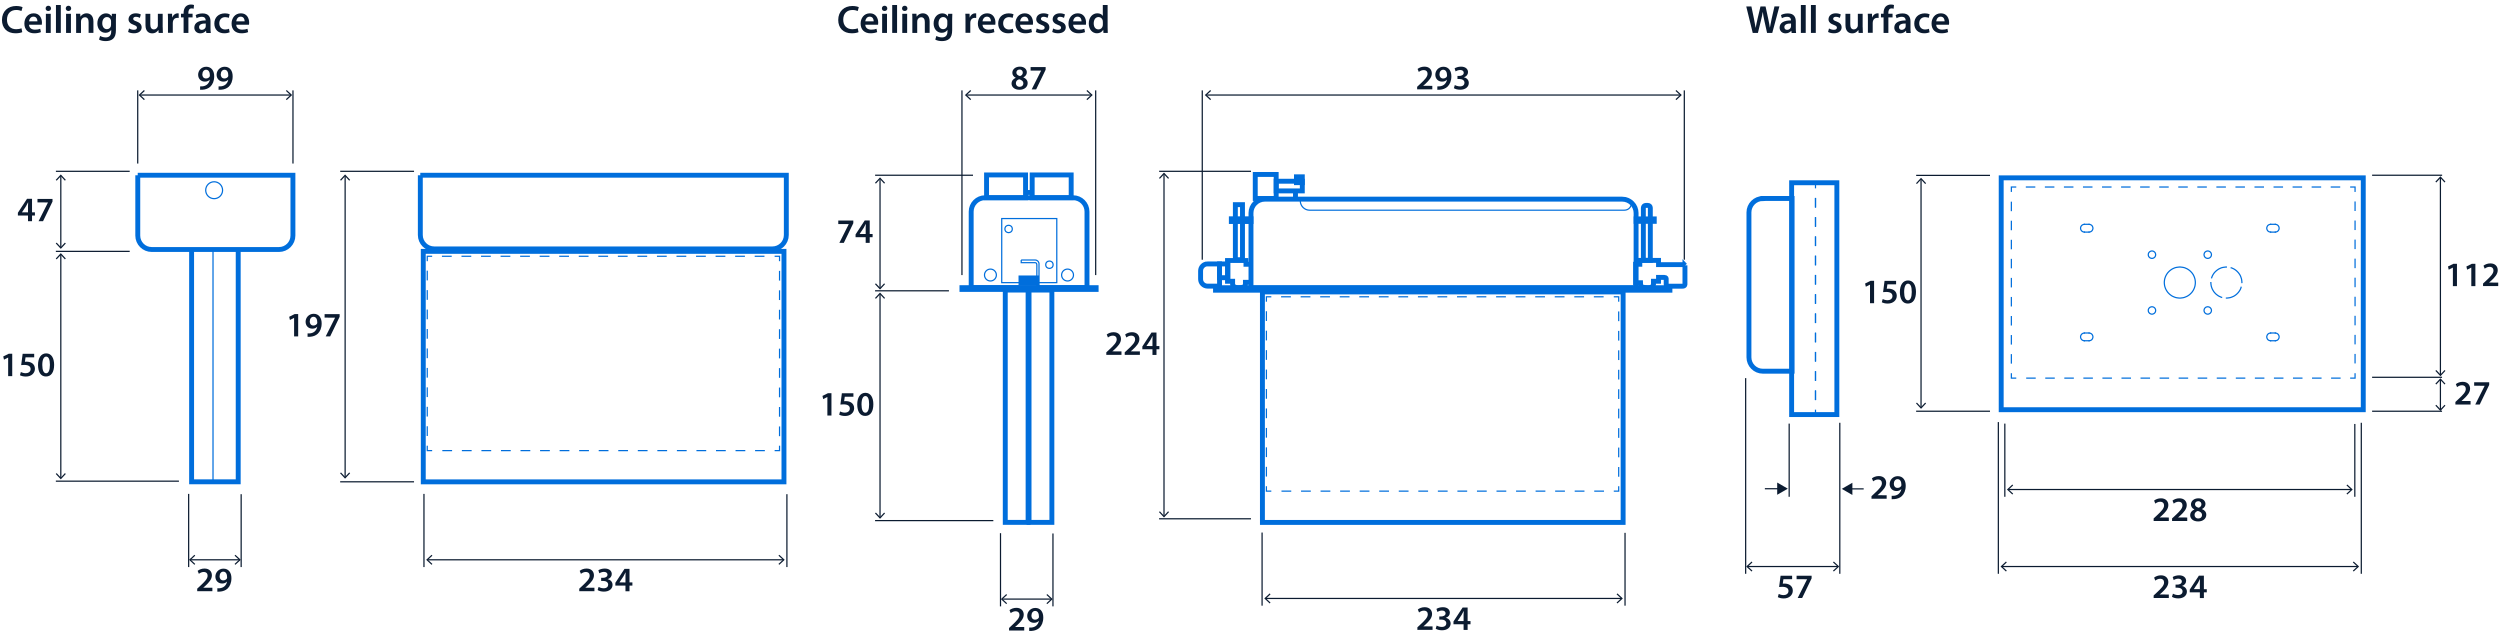<?xml version="1.0" encoding="UTF-8"?><svg xmlns="http://www.w3.org/2000/svg" width="179.57mm" height="45.91mm" viewBox="0 0 509.02 130.14"><defs><style>.cls-1{stroke-dasharray:0 0 1.99 1.99;}.cls-1,.cls-2,.cls-3,.cls-4,.cls-5,.cls-6,.cls-7,.cls-8{stroke:#006edc;stroke-miterlimit:10;}.cls-1,.cls-2,.cls-3,.cls-4,.cls-5,.cls-6,.cls-7,.cls-8,.cls-9,.cls-10{fill:none;}.cls-1,.cls-2,.cls-3,.cls-4,.cls-6,.cls-7,.cls-8,.cls-9,.cls-10{stroke-width:.25px;}.cls-2{stroke-linecap:square;}.cls-3{stroke-dasharray:0 0 1.94 1.94;}.cls-11{fill:#0b1b30;stroke-width:0px;}.cls-6{stroke-dasharray:0 0 1.96 1.96;}.cls-7{stroke-dasharray:0 0 1.94 1.94;}.cls-8{stroke-dasharray:0 0 1.98 1.98;}.cls-9,.cls-10{stroke:#0b1b30;}.cls-10{stroke-miterlimit:3.86;}</style></defs><g id="ARTWORK"><line class="cls-10" x1="59.21" y1="19.35" x2="28.48" y2="19.35"/><polygon class="cls-11" points="58.38 18.33 58.21 18.52 59.11 19.35 58.21 20.19 58.38 20.38 59.48 19.35 58.38 18.33"/><polygon class="cls-11" points="29.31 18.33 29.48 18.52 28.58 19.35 29.48 20.19 29.31 20.38 28.21 19.35 29.31 18.33"/><line class="cls-10" x1="59.65" y1="33.3" x2="59.65" y2="18.4"/><line class="cls-10" x1="28.04" y1="33.3" x2="28.04" y2="18.4"/><line class="cls-10" x1="159.5" y1="113.98" x2="87.04" y2="113.98"/><polygon class="cls-11" points="158.67 112.96 158.5 113.14 159.4 113.98 158.5 114.82 158.67 115 159.77 113.98 158.67 112.96"/><polygon class="cls-11" points="87.87 112.96 88.04 113.14 87.14 113.98 88.04 114.82 87.87 115 86.77 113.98 87.87 112.96"/><line class="cls-10" x1="86.32" y1="100.56" x2="86.32" y2="115.46"/><line class="cls-10" x1="160.22" y1="100.62" x2="160.22" y2="115.46"/><line class="cls-10" x1="12.38" y1="35.8" x2="12.38" y2="50.4"/><polygon class="cls-11" points="11.35 36.62 11.54 36.79 12.38 35.89 13.21 36.79 13.4 36.62 12.38 35.52 11.35 36.62"/><polygon class="cls-11" points="11.35 49.57 11.54 49.4 12.38 50.3 13.21 49.4 13.4 49.57 12.38 50.67 11.35 49.57"/><line class="cls-10" x1="26.41" y1="34.88" x2="11.38" y2="34.88"/><line class="cls-10" x1="26.41" y1="51.18" x2="11.37" y2="51.18"/><path class="cls-11" d="M40.74,17.59c.13.01.27,0,.48-.01.34-.03.67-.15.92-.35.29-.24.5-.58.58-1.01h-.01c-.23.25-.55.4-.99.4-.79,0-1.38-.57-1.38-1.41s.67-1.62,1.65-1.62c1.06,0,1.62.83,1.62,1.94,0,.97-.32,1.67-.79,2.12-.4.37-.95.58-1.56.62-.2.02-.39.02-.52.01v-.68ZM41.19,15.15c0,.47.27.83.75.83.35,0,.6-.16.74-.38.03-.06.05-.13.05-.25,0-.62-.22-1.15-.78-1.15-.43,0-.75.39-.75.94Z"/><path class="cls-11" d="M44.5,17.59c.13.01.27,0,.48-.01.34-.03.67-.15.92-.35.29-.24.5-.58.58-1.01h-.01c-.23.25-.55.4-.99.4-.79,0-1.38-.57-1.38-1.41s.67-1.62,1.65-1.62c1.06,0,1.62.83,1.62,1.94,0,.97-.32,1.67-.79,2.12-.4.37-.95.58-1.56.62-.2.02-.39.02-.52.01v-.68ZM44.94,15.15c0,.47.27.83.75.83.35,0,.6-.16.74-.38.03-.06.05-.13.05-.25,0-.62-.22-1.15-.78-1.15-.43,0-.75.39-.75.94Z"/><line class="cls-10" x1="222.21" y1="19.35" x2="196.73" y2="19.35"/><polygon class="cls-11" points="221.38 18.33 221.21 18.52 222.11 19.35 221.21 20.19 221.38 20.38 222.48 19.35 221.38 18.33"/><polygon class="cls-11" points="197.56 18.33 197.73 18.52 196.83 19.35 197.73 20.19 197.56 20.38 196.46 19.35 197.56 18.33"/><line class="cls-10" x1="223.09" y1="56.01" x2="223.09" y2="18.4"/><line class="cls-10" x1="195.86" y1="56.01" x2="195.86" y2="18.4"/><path class="cls-11" d="M205.96,17.03c0-.57.33-.95.85-1.18v-.02c-.48-.23-.69-.61-.69-1.01,0-.74.66-1.25,1.52-1.25.98,0,1.43.59,1.43,1.15,0,.39-.2.78-.7,1.03v.02c.5.19.87.58.87,1.15,0,.81-.69,1.36-1.66,1.36-1.06,0-1.62-.61-1.62-1.25ZM208.36,16.99c0-.46-.34-.71-.85-.85-.43.13-.67.42-.67.8-.01.39.28.74.76.74.46,0,.76-.29.76-.68ZM206.94,14.78c0,.37.31.6.74.71.31-.09.57-.34.57-.69,0-.32-.19-.64-.65-.64-.43,0-.66.29-.66.62Z"/><path class="cls-11" d="M212.9,13.65v.55l-1.93,4h-.91l1.92-3.82h0s-2.14-.01-2.14-.01v-.71h3.06Z"/><line class="cls-10" x1="342.15" y1="19.35" x2="245.58" y2="19.35"/><polygon class="cls-11" points="341.32 18.33 341.15 18.52 342.05 19.35 341.15 20.19 341.32 20.38 342.42 19.35 341.32 18.33"/><polygon class="cls-11" points="246.41 18.33 246.58 18.52 245.68 19.35 246.58 20.19 246.41 20.38 245.31 19.35 246.41 18.33"/><line class="cls-10" x1="342.94" y1="52.88" x2="342.94" y2="18.4"/><line class="cls-10" x1="244.79" y1="52.88" x2="244.79" y2="18.4"/><path class="cls-11" d="M288.54,18.2v-.53l.54-.5c1.07-.99,1.58-1.54,1.58-2.14,0-.41-.22-.76-.81-.76-.4,0-.74.2-.97.38l-.25-.61c.33-.27.83-.47,1.4-.47,1.01,0,1.5.64,1.5,1.38,0,.8-.57,1.44-1.37,2.18l-.4.34h0s1.87.01,1.87.01v.71h-3.09Z"/><path class="cls-11" d="M292.64,17.59c.13.01.27,0,.48-.01.34-.03.67-.15.92-.35.29-.24.5-.58.58-1.01h-.01c-.23.25-.55.4-.99.4-.79,0-1.38-.57-1.38-1.41s.67-1.62,1.65-1.62c1.06,0,1.62.83,1.62,1.94,0,.97-.32,1.67-.79,2.12-.4.37-.95.58-1.55.62-.2.02-.39.02-.52.01v-.68ZM293.09,15.15c0,.47.27.83.75.83.35,0,.6-.16.74-.38.03-.06.05-.13.05-.25,0-.62-.22-1.15-.79-1.15-.43,0-.75.39-.75.94Z"/><path class="cls-11" d="M296.22,17.31c.17.11.6.28,1.04.28.66,0,.92-.37.92-.73,0-.54-.5-.77-1.03-.77h-.4v-.63h.38c.4,0,.9-.18.9-.64,0-.31-.23-.57-.73-.57-.37,0-.74.16-.93.29l-.2-.62c.26-.18.76-.35,1.31-.35.94,0,1.42.52,1.42,1.11,0,.48-.28.87-.84,1.06h0c.55.11,1,.53,1,1.15,0,.77-.64,1.38-1.77,1.38-.55,0-1.03-.15-1.27-.32l.2-.65Z"/><path class="cls-11" d="M5.7,45.04v-1.16h-2.06v-.56l1.86-2.84h1.02v2.75h.59v.65h-.59v1.16h-.81ZM5.7,43.24v-1.24c0-.26,0-.52.03-.79h-.03c-.14.29-.26.52-.4.77l-.83,1.25h0s1.24.01,1.24.01Z"/><path class="cls-11" d="M10.69,40.49v.55l-1.93,4h-.91l1.92-3.82h0s-2.14-.01-2.14-.01v-.71h3.06Z"/><line class="cls-10" x1="70.27" y1="35.8" x2="70.27" y2="97.19"/><polygon class="cls-11" points="69.24 36.62 69.43 36.79 70.26 35.89 71.1 36.79 71.29 36.62 70.26 35.52 69.24 36.62"/><polygon class="cls-11" points="69.24 96.36 69.43 96.19 70.26 97.09 71.1 96.19 71.29 96.36 70.26 97.46 69.24 96.36"/><line class="cls-10" x1="84.3" y1="34.88" x2="69.27" y2="34.88"/><line class="cls-10" x1="84.3" y1="98.1" x2="69.26" y2="98.1"/><path class="cls-11" d="M59.87,64.73h-.01l-.83.42-.15-.65,1.11-.55h.72v4.55h-.83v-3.77Z"/><path class="cls-11" d="M62.62,67.89c.13.01.27,0,.48-.01.34-.03.67-.15.92-.35.29-.24.5-.58.58-1.01h-.01c-.23.25-.55.4-.99.4-.79,0-1.38-.57-1.38-1.41s.67-1.62,1.65-1.62c1.06,0,1.62.83,1.62,1.94,0,.97-.32,1.67-.79,2.12-.4.37-.95.58-1.56.62-.2.02-.39.02-.52.01v-.68ZM63.06,65.45c0,.47.27.83.75.83.35,0,.6-.16.74-.38.03-.06.05-.13.05-.25,0-.62-.22-1.15-.78-1.15-.43,0-.75.39-.75.94Z"/><path class="cls-11" d="M69.15,63.95v.55l-1.93,4h-.91l1.92-3.82h0s-2.14-.01-2.14-.01v-.71h3.06Z"/><line class="cls-10" x1="237" y1="35.41" x2="237" y2="105.1"/><polygon class="cls-11" points="235.98 36.24 236.16 36.41 237 35.51 237.84 36.41 238.02 36.24 237 35.14 235.98 36.24"/><polygon class="cls-11" points="235.98 104.27 236.16 104.1 237 105.01 237.84 104.1 238.02 104.27 237 105.37 235.98 104.27"/><line class="cls-10" x1="254.71" y1="34.88" x2="236.01" y2="34.88"/><line class="cls-10" x1="254.71" y1="105.63" x2="236" y2="105.63"/><path class="cls-11" d="M225.25,72.27v-.53l.54-.5c1.07-.99,1.58-1.54,1.58-2.14,0-.41-.22-.76-.81-.76-.4,0-.74.2-.97.38l-.25-.61c.33-.27.83-.47,1.4-.47,1.01,0,1.5.64,1.5,1.38,0,.8-.57,1.44-1.37,2.18l-.4.34h0s1.87.01,1.87.01v.71h-3.09Z"/><path class="cls-11" d="M229,72.27v-.53l.54-.5c1.07-.99,1.58-1.54,1.58-2.14,0-.41-.22-.76-.81-.76-.4,0-.74.2-.97.38l-.25-.61c.33-.27.83-.47,1.4-.47,1.01,0,1.5.64,1.5,1.38,0,.8-.57,1.44-1.37,2.18l-.4.34h0s1.87.01,1.87.01v.71h-3.09Z"/><path class="cls-11" d="M234.65,72.27v-1.16h-2.06v-.56l1.86-2.84h1.02v2.75h.59v.65h-.59v1.16h-.81ZM234.65,70.46v-1.24c0-.26,0-.52.03-.79h-.03c-.14.29-.26.52-.4.77l-.83,1.25h0s1.24.01,1.24.01Z"/><line class="cls-10" x1="12.38" y1="51.82" x2="12.38" y2="97.33"/><polygon class="cls-11" points="11.35 52.64 11.54 52.81 12.38 51.91 13.21 52.81 13.4 52.64 12.38 51.54 11.35 52.64"/><polygon class="cls-11" points="11.35 96.5 11.54 96.33 12.38 97.24 13.21 96.33 13.4 96.5 12.38 97.6 11.35 96.5"/><line class="cls-10" x1="36.43" y1="97.97" x2="11.37" y2="97.97"/><path class="cls-11" d="M1.65,72.81h-.01l-.83.42-.15-.65,1.11-.55h.72v4.55h-.83v-3.77Z"/><path class="cls-11" d="M6.95,72.75h-1.75l-.13.91c.1-.01.2-.02.33-.02.4,0,.8.09,1.11.29.34.22.6.6.6,1.16,0,.87-.72,1.58-1.84,1.58-.53,0-.97-.13-1.21-.27l.18-.65c.2.1.59.24,1,.24.5,0,.99-.29.99-.83s-.39-.86-1.3-.86c-.25,0-.44.01-.62.04l.3-2.3h2.35v.71Z"/><path class="cls-11" d="M11.02,74.28c0,1.46-.57,2.38-1.66,2.38s-1.61-.95-1.62-2.34c0-1.41.6-2.37,1.67-2.37s1.61.98,1.61,2.33ZM8.61,74.32c0,1.11.3,1.68.78,1.68.5,0,.77-.62.77-1.71s-.25-1.68-.77-1.68c-.46,0-.78.57-.78,1.71Z"/><line class="cls-10" x1="179.18" y1="36.39" x2="179.18" y2="58.69"/><polygon class="cls-11" points="178.15 37.22 178.34 37.39 179.18 36.48 180.02 37.39 180.2 37.22 179.18 36.12 178.15 37.22"/><polygon class="cls-11" points="178.15 57.86 178.34 57.69 179.18 58.59 180.02 57.69 180.2 57.86 179.18 58.96 178.15 57.86"/><line class="cls-10" x1="198.11" y1="35.68" x2="178.18" y2="35.68"/><line class="cls-10" x1="193.21" y1="59.21" x2="178.17" y2="59.21"/><path class="cls-11" d="M173.74,44.9v.55l-1.93,4h-.91l1.92-3.82h0s-2.14-.01-2.14-.01v-.71h3.06Z"/><path class="cls-11" d="M176.26,49.45v-1.16h-2.06v-.56l1.86-2.84h1.02v2.75h.59v.65h-.59v1.16h-.81ZM176.26,47.65v-1.24c0-.26,0-.52.03-.79h-.03c-.14.29-.26.52-.4.77l-.83,1.25h0s1.24.01,1.24.01Z"/><line class="cls-10" x1="179.18" y1="59.84" x2="179.18" y2="105.36"/><polygon class="cls-11" points="178.15 60.67 178.34 60.84 179.18 59.94 180.02 60.84 180.2 60.67 179.18 59.57 178.15 60.67"/><polygon class="cls-11" points="178.15 104.53 178.34 104.36 179.18 105.26 180.02 104.36 180.2 104.53 179.18 105.63 178.15 104.53"/><line class="cls-10" x1="202.25" y1="106" x2="178.17" y2="106"/><path class="cls-11" d="M168.45,80.84h-.01l-.83.42-.15-.65,1.11-.55h.72v4.55h-.83v-3.77Z"/><path class="cls-11" d="M173.75,80.78h-1.75l-.13.91c.1-.01.2-.02.33-.02.4,0,.8.09,1.11.29.34.22.6.6.6,1.16,0,.87-.72,1.58-1.84,1.58-.53,0-.97-.13-1.21-.27l.18-.65c.2.1.59.24,1,.24.5,0,.99-.29.99-.83s-.39-.86-1.3-.86c-.25,0-.44.01-.62.04l.3-2.3h2.35v.71Z"/><path class="cls-11" d="M177.82,82.31c0,1.46-.57,2.38-1.66,2.38s-1.61-.95-1.62-2.34c0-1.41.6-2.37,1.67-2.37s1.61.98,1.61,2.33ZM175.41,82.35c0,1.11.3,1.68.78,1.68.5,0,.77-.62.77-1.71s-.25-1.68-.77-1.68c-.46,0-.78.57-.78,1.71Z"/><path class="cls-11" d="M117.94,120.39v-.53l.54-.5c1.07-.99,1.58-1.54,1.58-2.14,0-.41-.22-.76-.81-.76-.4,0-.74.2-.97.38l-.25-.61c.33-.27.83-.47,1.4-.47,1.01,0,1.5.64,1.5,1.38,0,.8-.57,1.44-1.37,2.18l-.4.34h0s1.87.01,1.87.01v.71h-3.09Z"/><path class="cls-11" d="M121.87,119.5c.18.1.6.28,1.04.28.66,0,.92-.37.92-.73,0-.54-.5-.77-1.03-.77h-.4v-.63h.39c.4,0,.9-.18.9-.64,0-.31-.23-.57-.73-.57-.37,0-.74.16-.93.29l-.2-.62c.26-.18.76-.35,1.31-.35.94,0,1.42.52,1.42,1.11,0,.48-.28.87-.84,1.06h0c.55.11,1,.53,1,1.15,0,.77-.64,1.38-1.77,1.38-.55,0-1.03-.15-1.27-.32l.2-.65Z"/><path class="cls-11" d="M127.35,120.39v-1.16h-2.06v-.56l1.86-2.84h1.02v2.75h.59v.65h-.59v1.16h-.81ZM127.35,118.59v-1.24c0-.26,0-.52.03-.79h-.03c-.14.29-.26.52-.4.77l-.83,1.25h0s1.24.01,1.24.01Z"/><line class="cls-10" x1="330.15" y1="121.85" x2="257.69" y2="121.85"/><polygon class="cls-11" points="329.32 120.82 329.15 121.01 330.05 121.85 329.15 122.69 329.32 122.87 330.42 121.85 329.32 120.82"/><polygon class="cls-11" points="258.52 120.82 258.69 121.01 257.79 121.85 258.69 122.69 258.52 122.87 257.42 121.85 258.52 120.82"/><line class="cls-10" x1="256.97" y1="108.43" x2="256.97" y2="123.32"/><line class="cls-10" x1="330.87" y1="108.49" x2="330.87" y2="123.32"/><path class="cls-11" d="M288.59,128.26v-.53l.54-.5c1.07-.99,1.58-1.54,1.58-2.14,0-.41-.22-.76-.81-.76-.4,0-.74.2-.97.38l-.25-.61c.33-.27.83-.47,1.4-.47,1.01,0,1.5.64,1.5,1.38,0,.8-.57,1.44-1.37,2.18l-.4.34h0s1.87.01,1.87.01v.71h-3.09Z"/><path class="cls-11" d="M292.52,127.37c.17.11.6.28,1.04.28.66,0,.92-.37.92-.73,0-.54-.5-.77-1.03-.77h-.4v-.63h.38c.4,0,.9-.18.9-.64,0-.31-.23-.57-.73-.57-.37,0-.74.16-.93.29l-.2-.62c.26-.18.76-.35,1.31-.35.94,0,1.42.52,1.42,1.11,0,.48-.28.87-.84,1.06h0c.55.11,1,.53,1,1.15,0,.77-.64,1.38-1.77,1.38-.55,0-1.03-.15-1.27-.32l.2-.65Z"/><path class="cls-11" d="M298,128.26v-1.16h-2.06v-.56l1.86-2.84h1.02v2.75h.59v.65h-.59v1.16h-.81ZM298,126.46v-1.24c0-.26,0-.52.03-.79h-.03c-.14.29-.26.52-.4.77l-.83,1.25h0s1.24.01,1.24.01Z"/><line class="cls-10" x1="48.76" y1="113.98" x2="38.75" y2="113.98"/><polygon class="cls-11" points="47.93 112.96 47.76 113.14 48.66 113.98 47.76 114.82 47.93 115 49.03 113.98 47.93 112.96"/><polygon class="cls-11" points="39.58 112.96 39.75 113.14 38.85 113.98 39.75 114.82 39.58 115 38.48 113.98 39.58 112.96"/><line class="cls-10" x1="38.41" y1="100.56" x2="38.41" y2="115.46"/><line class="cls-10" x1="49.1" y1="100.62" x2="49.1" y2="115.46"/><path class="cls-11" d="M40.15,120.39v-.53l.54-.5c1.07-.99,1.58-1.54,1.58-2.14,0-.41-.22-.76-.81-.76-.4,0-.74.2-.97.38l-.25-.61c.33-.27.83-.47,1.4-.47,1.01,0,1.5.64,1.5,1.38,0,.8-.57,1.44-1.37,2.18l-.4.34h0s1.87.01,1.87.01v.71h-3.09Z"/><path class="cls-11" d="M44.25,119.78c.13.01.27,0,.48-.01.34-.03.67-.15.92-.35.29-.24.5-.58.58-1.01h-.01c-.23.25-.55.4-.99.4-.79,0-1.38-.57-1.38-1.41s.67-1.62,1.65-1.62c1.06,0,1.62.83,1.62,1.94,0,.97-.32,1.67-.79,2.12-.4.37-.95.58-1.56.62-.2.02-.39.02-.52.01v-.68ZM44.7,117.34c0,.47.27.83.75.83.35,0,.6-.16.74-.38.03-.06.05-.13.05-.25,0-.62-.22-1.15-.78-1.15-.43,0-.75.39-.75.94Z"/><line class="cls-10" x1="214.06" y1="121.98" x2="204.05" y2="121.98"/><polygon class="cls-11" points="213.23 120.96 213.06 121.14 213.96 121.98 213.06 122.82 213.23 123 214.33 121.98 213.23 120.96"/><polygon class="cls-11" points="204.88 120.96 205.05 121.14 204.14 121.98 205.05 122.82 204.88 123 203.78 121.98 204.88 120.96"/><line class="cls-10" x1="203.71" y1="108.56" x2="203.71" y2="123.46"/><line class="cls-10" x1="214.39" y1="108.62" x2="214.39" y2="123.46"/><path class="cls-11" d="M205.45,128.39v-.53l.54-.5c1.07-.99,1.58-1.54,1.58-2.14,0-.41-.22-.76-.81-.76-.4,0-.74.2-.97.38l-.25-.61c.33-.27.83-.47,1.4-.47,1.01,0,1.5.64,1.5,1.38,0,.8-.57,1.44-1.37,2.18l-.4.34h0s1.87.01,1.87.01v.71h-3.09Z"/><path class="cls-11" d="M209.55,127.78c.13.01.27,0,.48-.01.34-.03.67-.15.92-.35.29-.24.5-.58.58-1.01h-.01c-.23.25-.55.4-.99.4-.79,0-1.38-.57-1.38-1.41s.67-1.62,1.65-1.62c1.06,0,1.62.83,1.62,1.94,0,.97-.32,1.67-.79,2.12-.4.37-.95.58-1.56.62-.2.02-.39.02-.52.01v-.68ZM210,125.34c0,.47.27.83.75.83.35,0,.6-.16.74-.38.03-.06.05-.13.05-.25,0-.62-.22-1.15-.78-1.15-.43,0-.75.39-.75.94Z"/></g><g id="GUIDES"><rect class="cls-5" x="86.18" y="51.18" width="73.44" height="46.93"/><polyline class="cls-5" points="48.5 50.8 48.5 98.1 43.84 98.1 43.66 98.1 39.01 98.1 39.01 50.8"/><path class="cls-5" d="M85.57,35.68h74.53v12.17c0,1.56-1.27,2.83-2.83,2.83h-68.86c-1.56,0-2.83-1.27-2.83-2.83v-12.17h0Z"/><path class="cls-5" d="M28.04,35.68h31.6v12.29c0,1.56-1.27,2.83-2.83,2.83h-25.93c-1.56,0-2.83-1.27-2.83-2.83v-12.29h0Z"/><polyline class="cls-4" points="158.72 90.75 158.72 91.75 157.72 91.75"/><line class="cls-1" x1="155.73" y1="91.75" x2="88.99" y2="91.75"/><polyline class="cls-4" points="87.99 91.75 86.99 91.75 86.99 90.75"/><line class="cls-8" x1="86.99" y1="88.77" x2="86.99" y2="54.17"/><polyline class="cls-4" points="86.99 53.18 86.99 52.18 87.99 52.18"/><line class="cls-1" x1="89.98" y1="52.18" x2="156.73" y2="52.18"/><polyline class="cls-4" points="157.72 52.18 158.72 52.18 158.72 53.18"/><line class="cls-8" x1="158.72" y1="55.15" x2="158.72" y2="89.76"/><rect class="cls-5" x="257.04" y="59.44" width="73.44" height="46.93"/><rect class="cls-5" x="204.68" y="59.06" width="4.65" height="47.3"/><rect class="cls-5" x="209.52" y="59.06" width="4.65" height="47.3"/><path class="cls-5" d="M254.71,40.55h78.42v15.25c0,1.56-1.27,2.83-2.83,2.83h-72.75c-1.56,0-2.83-1.27-2.83-2.83v-15.25h0Z" transform="translate(587.84 99.18) rotate(180)"/><path class="cls-5" d="M197.74,40.27h23.59v15.47c0,1.56-1.27,2.83-2.83,2.83h-17.92c-1.56,0-2.83-1.27-2.83-2.83v-15.47h0Z" transform="translate(419.07 98.83) rotate(180)"/><polyline class="cls-4" points="329.58 99 329.58 100 328.58 100"/><line class="cls-1" x1="326.59" y1="100" x2="259.85" y2="100"/><polyline class="cls-4" points="258.85 100 257.85 100 257.85 99"/><line class="cls-8" x1="257.85" y1="97.03" x2="257.85" y2="62.42"/><polyline class="cls-4" points="257.85 61.43 257.85 60.43 258.85 60.43"/><line class="cls-1" x1="260.84" y1="60.43" x2="327.59" y2="60.43"/><polyline class="cls-4" points="328.58 60.43 329.58 60.43 329.58 61.43"/><line class="cls-8" x1="329.58" y1="63.41" x2="329.58" y2="98.02"/><circle class="cls-4" cx="43.6" cy="38.73" r="1.72"/><path class="cls-4" d="M332.27,40.89c0,1.06-.52,1.91-1.57,1.91h-64.04c-1.06,0-1.91-.86-1.91-1.91"/><rect class="cls-5" x="255.58" y="35.52" width="4.26" height="4.89"/><rect class="cls-5" x="259.84" y="36.9" width="5.32" height="1.97"/><line class="cls-5" x1="263.77" y1="38.87" x2="263.77" y2="40.55"/><rect class="cls-5" x="263.97" y="36" width="1.19" height="1.19"/><rect class="cls-5" x="251.53" y="41.67" width="1.45" height="11.21"/><path class="cls-5" d="M245.87,53.74h2.44v4.52h-2.44c-.78,0-1.42-.64-1.42-1.42v-1.69c0-.78.64-1.42,1.42-1.42Z"/><rect class="cls-5" x="247.49" y="58.58" width="92.52" height=".51"/><rect class="cls-5" x="248.31" y="53.74" width="1.71" height="2.8"/><path class="cls-5" d="M343.07,54.03v3.84s.03.41-.49.4-2.98,0-2.98,0c0,0-.34.1-.35-.38s0-1.12,0-1.12c0,0,.05-.29-.38-.29h-1.18v.79h-1.03v.7s-.15.7-1.24.62-1.16-.23-1.16-.23c0,0-.25-.06-.25-.79h-.99v-3.76h.86v-.79h3.81v.86h4.94s.29-.03.45.16Z"/><path class="cls-5" d="M335.08,41.82h.45c.27,0,.49.22.49.49v10.7h-1.42v-10.7c0-.27.22-.49.49-.49Z"/><rect class="cls-5" x="333.13" y="44.57" width="3.69" height=".5"/><path class="cls-5" d="M254.71,53.81h-1.02v-.77h-3.76v4.23h1.04v.69s.13.62,1.19.62,1.28-.31,1.28-.31c0,0,.16-.24.14-.51v-.28h1.13"/><rect class="cls-5" x="250.71" y="44.55" width="4" height=".55"/><circle class="cls-4" cx="201.66" cy="56" r="1.21"/><circle class="cls-4" cx="205.36" cy="46.62" r=".75"/><circle class="cls-4" cx="213.67" cy="53.9" r=".75"/><circle class="cls-4" cx="217.36" cy="56" r="1.21"/><rect class="cls-4" x="203.96" y="44.5" width="11.21" height="13.05"/><rect class="cls-5" x="207.88" y="56.59" width="3.18" height=".96"/><path class="cls-4" d="M207.93,52.94v.54h2.79s.4-.05.39.49,0,4.19,0,4.19h.44v-4.53s-.09-.63-.74-.69h-2.89Z"/><rect class="cls-5" x="195.86" y="58.57" width="27.32" height=".36"/><rect class="cls-5" x="200.87" y="35.62" width="7.94" height="4.64"/><rect class="cls-5" x="210.16" y="35.62" width="7.94" height="4.64"/><line class="cls-5" x1="208.81" y1="39.19" x2="210.16" y2="39.19"/><line class="cls-10" x1="496.89" y1="76.33" x2="496.89" y2="36.16"/><polygon class="cls-11" points="497.91 75.51 497.73 75.34 496.89 76.24 496.05 75.34 495.86 75.51 496.89 76.61 497.91 75.51"/><polygon class="cls-11" points="497.91 36.99 497.73 37.16 496.89 36.26 496.05 37.16 495.86 36.99 496.89 35.89 497.91 36.99"/><line class="cls-10" x1="482.98" y1="76.82" x2="497.22" y2="76.82"/><line class="cls-10" x1="482.98" y1="35.68" x2="497.24" y2="35.68"/><line class="cls-10" x1="391.14" y1="36.47" x2="391.14" y2="82.97"/><polygon class="cls-11" points="390.12 37.3 390.3 37.47 391.14 36.56 391.98 37.47 392.17 37.3 391.14 36.2 390.12 37.3"/><polygon class="cls-11" points="390.12 82.14 390.3 81.97 391.14 82.87 391.98 81.97 392.17 82.14 391.14 83.24 390.12 82.14"/><line class="cls-10" x1="405.18" y1="35.71" x2="390.15" y2="35.71"/><line class="cls-10" x1="405.18" y1="83.73" x2="390.14" y2="83.73"/><path class="cls-11" d="M380.74,57.96h-.01l-.83.42-.15-.65,1.11-.55h.72v4.55h-.83v-3.77Z"/><path class="cls-11" d="M386.04,57.89h-1.75l-.13.91c.11-.01.2-.02.33-.02.4,0,.8.09,1.11.29.34.22.6.6.6,1.16,0,.87-.72,1.58-1.84,1.58-.53,0-.97-.13-1.21-.27l.18-.65c.2.1.59.24,1,.24.5,0,.99-.29.99-.83s-.38-.86-1.29-.86c-.25,0-.44.01-.62.04l.3-2.3h2.35v.71Z"/><path class="cls-11" d="M390.11,59.43c0,1.46-.57,2.38-1.66,2.38s-1.61-.95-1.62-2.34c0-1.41.6-2.37,1.67-2.37s1.61.98,1.61,2.33ZM387.7,59.47c0,1.11.3,1.68.78,1.68.5,0,.77-.62.77-1.71s-.25-1.68-.77-1.68c-.46,0-.78.57-.78,1.71Z"/><line class="cls-10" x1="480.06" y1="115.35" x2="407.6" y2="115.35"/><polygon class="cls-11" points="479.23 114.33 479.06 114.51 479.96 115.35 479.06 116.19 479.23 116.37 480.33 115.35 479.23 114.33"/><polygon class="cls-11" points="408.43 114.33 408.6 114.51 407.7 115.35 408.6 116.19 408.43 116.37 407.33 115.35 408.43 114.33"/><line class="cls-10" x1="406.88" y1="85.94" x2="406.88" y2="116.83"/><line class="cls-10" x1="480.78" y1="86.08" x2="480.78" y2="116.83"/><path class="cls-11" d="M438.5,121.77v-.53l.54-.5c1.07-.99,1.58-1.54,1.58-2.14,0-.41-.22-.76-.81-.76-.4,0-.74.2-.97.38l-.25-.61c.33-.27.83-.47,1.4-.47,1.01,0,1.5.64,1.5,1.38,0,.8-.57,1.44-1.37,2.18l-.4.34h0s1.87.01,1.87.01v.71h-3.09Z"/><path class="cls-11" d="M442.43,120.88c.17.1.6.28,1.04.28.66,0,.92-.37.92-.73,0-.54-.5-.77-1.03-.77h-.4v-.63h.38c.4,0,.9-.18.9-.64,0-.31-.23-.57-.73-.57-.37,0-.74.16-.93.29l-.2-.62c.26-.18.76-.35,1.31-.35.94,0,1.42.52,1.42,1.11,0,.48-.28.87-.84,1.06h0c.55.11,1,.53,1,1.15,0,.77-.64,1.38-1.77,1.38-.55,0-1.03-.15-1.27-.32l.2-.65Z"/><path class="cls-11" d="M447.91,121.77v-1.16h-2.06v-.56l1.86-2.84h1.02v2.75h.59v.65h-.59v1.16h-.81ZM447.91,119.96v-1.24c0-.26,0-.52.03-.79h-.03c-.14.29-.26.52-.4.77l-.83,1.25h0s1.24.01,1.24.01Z"/><line class="cls-10" x1="478.76" y1="99.67" x2="408.9" y2="99.67"/><polygon class="cls-11" points="477.93 98.65 477.76 98.83 478.66 99.67 477.76 100.51 477.93 100.69 479.03 99.67 477.93 98.65"/><polygon class="cls-11" points="409.73 98.65 409.9 98.83 409 99.67 409.9 100.51 409.73 100.69 408.63 99.67 409.73 98.65"/><line class="cls-10" x1="408.2" y1="86.25" x2="408.2" y2="101.15"/><line class="cls-10" x1="479.46" y1="86.32" x2="479.46" y2="101.15"/><path class="cls-11" d="M438.5,106.09v-.53l.54-.5c1.07-.99,1.58-1.54,1.58-2.14,0-.41-.22-.76-.81-.76-.4,0-.74.2-.97.38l-.25-.61c.33-.27.83-.47,1.4-.47,1.01,0,1.5.64,1.5,1.38,0,.8-.57,1.44-1.37,2.18l-.4.34h0s1.87.01,1.87.01v.71h-3.09Z"/><path class="cls-11" d="M442.25,106.09v-.53l.54-.5c1.07-.99,1.58-1.54,1.58-2.14,0-.41-.22-.76-.81-.76-.4,0-.74.2-.97.38l-.25-.61c.33-.27.83-.47,1.4-.47,1.01,0,1.5.64,1.5,1.38,0,.8-.57,1.44-1.37,2.18l-.4.34h0s1.87.01,1.87.01v.71h-3.09Z"/><path class="cls-11" d="M445.94,104.92c0-.57.33-.95.85-1.18v-.02c-.48-.23-.69-.61-.69-1.01,0-.74.66-1.25,1.52-1.25.98,0,1.43.59,1.43,1.15,0,.39-.2.78-.7,1.03v.02c.5.19.87.58.87,1.15,0,.81-.69,1.36-1.66,1.36-1.07,0-1.62-.61-1.62-1.25ZM448.35,104.88c0-.46-.34-.71-.85-.85-.43.13-.67.42-.67.8-.01.39.28.74.76.74.46,0,.76-.29.76-.68ZM446.92,102.67c0,.37.31.6.74.71.31-.09.57-.34.57-.69,0-.32-.19-.64-.65-.64-.43,0-.66.29-.66.62Z"/><line class="cls-10" x1="374.21" y1="115.35" x2="355.81" y2="115.35"/><polygon class="cls-11" points="373.38 114.33 373.21 114.51 374.12 115.35 373.21 116.19 373.38 116.37 374.48 115.35 373.38 114.33"/><polygon class="cls-11" points="356.64 114.33 356.81 114.51 355.91 115.35 356.81 116.19 356.64 116.37 355.54 115.35 356.64 114.33"/><line class="cls-10" x1="355.43" y1="76.99" x2="355.43" y2="116.83"/><line class="cls-10" x1="374.6" y1="86.08" x2="374.6" y2="116.83"/><path class="cls-11" d="M364.87,117.93h-1.75l-.13.91c.11-.01.2-.02.33-.02.4,0,.8.09,1.11.29.34.22.6.6.6,1.16,0,.87-.72,1.58-1.84,1.58-.53,0-.97-.13-1.21-.27l.18-.65c.2.1.59.24,1,.24.5,0,.99-.29.99-.83s-.38-.86-1.29-.86c-.25,0-.44.01-.62.04l.3-2.3h2.35v.71Z"/><path class="cls-11" d="M368.86,117.21v.55l-1.93,4h-.91l1.92-3.82h0s-2.14-.01-2.14-.01v-.71h3.06Z"/><line class="cls-10" x1="364.29" y1="86.25" x2="364.29" y2="101.15"/><path class="cls-11" d="M381.05,101.56v-.53l.54-.5c1.07-.99,1.58-1.54,1.58-2.14,0-.41-.22-.76-.81-.76-.4,0-.74.2-.97.38l-.25-.61c.33-.27.83-.47,1.4-.47,1.01,0,1.5.64,1.5,1.38,0,.8-.57,1.44-1.37,2.18l-.4.34h0s1.87.01,1.87.01v.71h-3.09Z"/><path class="cls-11" d="M385.15,100.95c.13.01.27,0,.48-.01.34-.03.67-.15.92-.35.29-.24.5-.58.58-1.01h-.01c-.23.25-.55.4-.99.4-.79,0-1.38-.57-1.38-1.41s.67-1.62,1.65-1.62c1.06,0,1.62.83,1.62,1.94,0,.97-.32,1.67-.79,2.12-.4.37-.95.58-1.55.62-.2.02-.39.02-.52.01v-.68ZM385.6,98.51c0,.47.27.83.75.83.35,0,.6-.16.74-.38.03-.06.05-.13.05-.25,0-.62-.22-1.15-.79-1.15-.43,0-.75.39-.75.94Z"/><path class="cls-11" d="M499.42,54.49h-.01l-.83.42-.15-.65,1.11-.55h.72v4.55h-.83v-3.77Z"/><path class="cls-11" d="M503.17,54.49h-.01l-.83.42-.15-.65,1.11-.55h.72v4.55h-.83v-3.77Z"/><path class="cls-11" d="M505.57,58.26v-.53l.54-.5c1.07-.99,1.58-1.54,1.58-2.14,0-.41-.22-.76-.81-.76-.4,0-.74.2-.97.38l-.25-.61c.33-.27.83-.47,1.4-.47,1.01,0,1.5.64,1.5,1.38,0,.8-.57,1.44-1.37,2.18l-.4.34h0s1.87.01,1.87.01v.71h-3.09Z"/><line class="cls-10" x1="496.89" y1="83.42" x2="496.89" y2="77.29"/><polygon class="cls-11" points="497.91 82.59 497.73 82.42 496.89 83.32 496.05 82.42 495.86 82.59 496.89 83.69 497.91 82.59"/><polygon class="cls-11" points="497.91 78.12 497.73 78.29 496.89 77.39 496.05 78.29 495.86 78.12 496.89 77.02 497.91 78.12"/><line class="cls-10" x1="482.98" y1="83.73" x2="497.22" y2="83.73"/><path class="cls-11" d="M499.94,82.37v-.53l.54-.5c1.07-.99,1.58-1.54,1.58-2.14,0-.41-.22-.76-.81-.76-.4,0-.74.2-.97.38l-.25-.61c.33-.27.83-.47,1.4-.47,1.01,0,1.5.64,1.5,1.38,0,.8-.57,1.44-1.37,2.18l-.4.34h0s1.87.01,1.87.01v.71h-3.09Z"/><path class="cls-11" d="M506.82,77.82v.55l-1.93,4h-.91l1.92-3.82h0s-2.14-.01-2.14-.01v-.71h3.06Z"/><line class="cls-9" x1="376.79" y1="99.54" x2="379.46" y2="99.54"/><polygon class="cls-11" points="377.16 100.78 375 99.54 377.16 98.29 377.16 100.78"/><line class="cls-9" x1="359.34" y1="99.51" x2="362.22" y2="99.51"/><polygon class="cls-11" points="361.85 100.74 364.01 99.5 361.85 98.25 361.85 100.74"/><rect class="cls-5" x="407.46" y="36.21" width="73.72" height="47.21"/><polyline class="cls-4" points="479.51 75.99 479.51 76.99 478.51 76.99"/><line class="cls-3" x1="476.57" y1="76.99" x2="411.5" y2="76.99"/><polyline class="cls-4" points="410.53 76.99 409.53 76.99 409.53 75.99"/><line class="cls-7" x1="409.53" y1="74.04" x2="409.53" y2="40.05"/><polyline class="cls-4" points="409.53 39.08 409.53 38.08 410.53 38.08"/><line class="cls-3" x1="412.47" y1="38.08" x2="477.54" y2="38.08"/><polyline class="cls-4" points="478.51 38.08 479.51 38.08 479.51 39.08"/><line class="cls-7" x1="479.51" y1="41.02" x2="479.51" y2="75.02"/><rect class="cls-5" x="364.79" y="37.21" width="9.21" height="47.2"/><path class="cls-5" d="M358.93,40.41h5.95v35.17h-5.95c-1.56,0-2.83-1.27-2.83-2.83v-29.5c0-1.56,1.27-2.83,2.83-2.83Z"/><polyline class="cls-4" points="369.65 83.41 369.65 84.41 369.65 83.41"/><line class="cls-6" x1="369.65" y1="81.45" x2="369.65" y2="39.33"/><polyline class="cls-4" points="369.65 38.35 369.65 37.35 369.65 38.35"/><line class="cls-6" x1="369.65" y1="40.31" x2="369.65" y2="82.43"/><line class="cls-2" x1="425.35" y1="69.38" x2="424.4" y2="69.38"/><line class="cls-2" x1="424.4" y1="67.8" x2="425.35" y2="67.8"/><line class="cls-2" x1="425.35" y1="47.26" x2="424.4" y2="47.26"/><line class="cls-2" x1="424.4" y1="45.67" x2="425.35" y2="45.67"/><line class="cls-2" x1="462.32" y1="45.67" x2="463.27" y2="45.67"/><line class="cls-2" x1="463.27" y1="47.26" x2="462.32" y2="47.26"/><line class="cls-2" x1="462.32" y1="67.8" x2="463.27" y2="67.8"/><line class="cls-2" x1="463.27" y1="69.38" x2="462.32" y2="69.38"/><polyline class="cls-2" points="425.35 69.38 425.46 69.37 425.57 69.34 425.68 69.31 425.78 69.25 425.87 69.19 425.95 69.11 426.01 69.02 426.06 68.92 426.1 68.81 426.13 68.7 426.14 68.59 426.13 68.48 426.1 68.37 426.06 68.27 426.01 68.17 425.95 68.08 425.87 68 425.78 67.94 425.68 67.88 425.57 67.84 425.46 67.82 425.35 67.81"/><polyline class="cls-2" points="424.4 67.81 424.29 67.82 424.18 67.84 424.08 67.88 423.98 67.94 423.89 68 423.81 68.08 423.75 68.17 423.69 68.27 423.65 68.37 423.63 68.48 423.62 68.59 423.63 68.7 423.65 68.81 423.69 68.92 423.75 69.02 423.81 69.11 423.89 69.19 423.98 69.25 424.08 69.31 424.18 69.34 424.29 69.37 424.4 69.38"/><polyline class="cls-2" points="425.35 47.25 425.46 47.24 425.57 47.22 425.68 47.18 425.78 47.12 425.87 47.06 425.95 46.98 426.01 46.89 426.06 46.79 426.1 46.69 426.13 46.58 426.14 46.47 426.13 46.36 426.1 46.24 426.06 46.14 426.01 46.04 425.95 45.95 425.87 45.87 425.78 45.81 425.68 45.75 425.57 45.71 425.46 45.69 425.35 45.68"/><polyline class="cls-2" points="424.4 45.68 424.29 45.69 424.18 45.71 424.08 45.75 423.98 45.81 423.89 45.87 423.81 45.95 423.75 46.04 423.69 46.14 423.65 46.24 423.63 46.35 423.62 46.47 423.63 46.58 423.65 46.69 423.69 46.79 423.75 46.89 423.81 46.98 423.89 47.06 423.98 47.12 424.08 47.18 424.18 47.22 424.29 47.24 424.4 47.25"/><polyline class="cls-2" points="462.32 45.68 462.21 45.69 462.1 45.71 461.99 45.75 461.89 45.81 461.8 45.87 461.72 45.95 461.66 46.04 461.61 46.14 461.57 46.24 461.54 46.35 461.53 46.47 461.54 46.58 461.57 46.69 461.61 46.79 461.66 46.89 461.72 46.98 461.8 47.06 461.89 47.12 461.99 47.18 462.1 47.22 462.21 47.24 462.32 47.25"/><polyline class="cls-2" points="463.27 47.25 463.38 47.24 463.49 47.22 463.59 47.18 463.7 47.12 463.78 47.06 463.86 46.98 463.92 46.89 463.98 46.79 464.02 46.69 464.04 46.58 464.05 46.47 464.04 46.36 464.02 46.24 463.98 46.14 463.92 46.04 463.86 45.95 463.78 45.87 463.7 45.81 463.59 45.75 463.49 45.71 463.38 45.69 463.27 45.68"/><polyline class="cls-2" points="462.32 67.81 462.21 67.82 462.1 67.84 461.99 67.88 461.89 67.94 461.8 68 461.72 68.08 461.66 68.17 461.61 68.27 461.57 68.37 461.54 68.48 461.53 68.59 461.54 68.7 461.57 68.81 461.61 68.92 461.66 69.02 461.72 69.11 461.8 69.19 461.89 69.25 461.99 69.31 462.1 69.34 462.21 69.37 462.32 69.38"/><polyline class="cls-2" points="463.27 69.38 463.38 69.37 463.49 69.34 463.59 69.31 463.7 69.25 463.78 69.19 463.86 69.11 463.92 69.02 463.98 68.92 464.02 68.81 464.04 68.7 464.05 68.59 464.04 68.48 464.02 68.37 463.98 68.27 463.92 68.17 463.86 68.08 463.78 68 463.7 67.94 463.59 67.88 463.49 67.84 463.38 67.82 463.27 67.81"/><polygon class="cls-2" points="450.27 63.21 450.26 63.09 450.23 62.98 450.19 62.87 450.12 62.77 450.04 62.68 449.96 62.6 449.85 62.54 449.74 62.5 449.63 62.47 449.51 62.46 449.4 62.47 449.28 62.5 449.17 62.54 449.07 62.6 448.98 62.68 448.9 62.77 448.84 62.87 448.8 62.98 448.77 63.09 448.76 63.21 448.77 63.33 448.8 63.44 448.84 63.55 448.9 63.65 448.98 63.74 449.07 63.82 449.17 63.88 449.28 63.92 449.4 63.96 449.51 63.96 449.63 63.96 449.74 63.92 449.85 63.88 449.96 63.82 450.04 63.74 450.12 63.65 450.19 63.55 450.23 63.44 450.26 63.33 450.27 63.21"/><polygon class="cls-2" points="438.91 51.86 438.9 51.74 438.87 51.63 438.83 51.51 438.77 51.41 438.69 51.32 438.6 51.25 438.5 51.18 438.39 51.14 438.28 51.11 438.16 51.1 438.04 51.11 437.93 51.14 437.82 51.18 437.71 51.25 437.63 51.32 437.55 51.41 437.48 51.51 437.44 51.63 437.41 51.74 437.41 51.86 437.41 51.97 437.44 52.08 437.48 52.2 437.55 52.3 437.63 52.39 437.71 52.46 437.82 52.53 437.93 52.57 438.04 52.6 438.16 52.61 438.28 52.6 438.39 52.57 438.5 52.53 438.6 52.46 438.69 52.39 438.77 52.3 438.83 52.2 438.87 52.08 438.9 51.97 438.91 51.86"/><polygon class="cls-2" points="450.27 51.86 450.26 51.74 450.23 51.63 450.19 51.51 450.12 51.41 450.04 51.32 449.96 51.25 449.85 51.18 449.74 51.14 449.63 51.11 449.51 51.1 449.4 51.11 449.28 51.14 449.17 51.18 449.07 51.25 448.98 51.32 448.9 51.41 448.84 51.51 448.8 51.63 448.77 51.74 448.76 51.86 448.77 51.97 448.8 52.08 448.84 52.2 448.9 52.3 448.98 52.39 449.07 52.46 449.17 52.53 449.28 52.57 449.4 52.6 449.51 52.61 449.63 52.6 449.74 52.57 449.85 52.53 449.96 52.46 450.04 52.39 450.12 52.3 450.19 52.2 450.23 52.08 450.26 51.97 450.27 51.86"/><polygon class="cls-2" points="438.91 63.21 438.9 63.09 438.87 62.98 438.83 62.87 438.77 62.77 438.69 62.68 438.6 62.6 438.5 62.54 438.39 62.5 438.28 62.47 438.16 62.46 438.04 62.47 437.93 62.5 437.82 62.54 437.71 62.6 437.63 62.68 437.55 62.77 437.48 62.87 437.44 62.98 437.41 63.09 437.41 63.21 437.41 63.33 437.44 63.44 437.48 63.55 437.55 63.65 437.63 63.74 437.71 63.82 437.82 63.88 437.93 63.92 438.04 63.96 438.16 63.96 438.28 63.96 438.39 63.92 438.5 63.88 438.6 63.82 438.69 63.74 438.77 63.65 438.83 63.55 438.87 63.44 438.9 63.33 438.91 63.21"/><polyline class="cls-2" points="456.47 57.53 456.46 57.28 456.43 57.05 456.39 56.81 456.32 56.58 456.24 56.35 456.15 56.13 456.03 55.91 455.89 55.71 455.75 55.52 455.58 55.34 455.41 55.17 455.23 55.02 455.03 54.88 454.82 54.75 454.6 54.65 454.38 54.55 454.29 54.53"/><polyline class="cls-2" points="453.3 54.37 453.19 54.37 452.95 54.4 452.71 54.43 452.47 54.48 452.24 54.55 452.02 54.65 451.8 54.75 451.6 54.88 451.4 55.02 451.22 55.17 451.04 55.34 450.87 55.52 450.73 55.71 450.6 55.91 450.48 56.13 450.38 56.35 450.31 56.56"/><polyline class="cls-2" points="450.15 57.54 450.16 57.77 450.19 58.01 450.23 58.25 450.3 58.48 450.38 58.71 450.48 58.93 450.6 59.14 450.73 59.35 450.87 59.54 451.04 59.72 451.21 59.89 451.4 60.04 451.59 60.18 451.8 60.31 452.02 60.41 452.24 60.51 452.34 60.54"/><polyline class="cls-2" points="453.32 60.69 453.43 60.69 453.68 60.66 453.91 60.63 454.15 60.58 454.38 60.5 454.6 60.41 454.82 60.31 455.03 60.18 455.23 60.04 455.41 59.89 455.58 59.72 455.75 59.54 455.89 59.35 456.03 59.14 456.15 58.93 456.24 58.71 456.31 58.49"/><polygon class="cls-2" points="446.99 57.53 446.98 57.28 446.95 57.05 446.91 56.81 446.84 56.58 446.76 56.35 446.66 56.13 446.55 55.91 446.41 55.71 446.27 55.52 446.1 55.34 445.93 55.17 445.75 55.02 445.55 54.88 445.34 54.75 445.12 54.65 444.9 54.55 444.67 54.48 444.43 54.43 444.2 54.4 443.95 54.37 443.71 54.37 443.47 54.4 443.23 54.43 442.99 54.48 442.76 54.55 442.54 54.65 442.32 54.75 442.11 54.88 441.92 55.02 441.73 55.17 441.56 55.34 441.39 55.52 441.25 55.71 441.12 55.91 441 56.13 440.9 56.35 440.82 56.58 440.75 56.81 440.71 57.05 440.68 57.28 440.67 57.53 440.68 57.77 440.71 58.01 440.75 58.25 440.82 58.48 440.9 58.71 441 58.93 441.12 59.14 441.25 59.35 441.39 59.54 441.56 59.72 441.73 59.89 441.92 60.04 442.11 60.18 442.32 60.31 442.54 60.41 442.76 60.5 442.99 60.58 443.23 60.63 443.47 60.66 443.71 60.69 443.95 60.69 444.2 60.66 444.43 60.63 444.67 60.58 444.9 60.5 445.12 60.41 445.34 60.31 445.55 60.18 445.75 60.04 445.93 59.89 446.1 59.72 446.27 59.54 446.41 59.35 446.55 59.14 446.66 58.93 446.76 58.71 446.84 58.48 446.91 58.25 446.95 58.01 446.98 57.77 446.99 57.53"/><path class="cls-11" d="M4.54,6.54c-.23.12-.74.24-1.39.24-1.71,0-2.75-1.07-2.75-2.71C.4,2.29,1.63,1.22,3.28,1.22c.65,0,1.11.14,1.31.24l-.22.78c-.26-.11-.61-.21-1.06-.21-1.1,0-1.89.69-1.89,1.98,0,1.18.7,1.94,1.88,1.94.4,0,.82-.08,1.07-.2l.16.78Z"/><path class="cls-11" d="M5.91,5.03c.02.7.58,1.01,1.2,1.01.46,0,.78-.06,1.08-.18l.14.68c-.34.14-.8.24-1.36.24-1.26,0-2.01-.78-2.01-1.97,0-1.08.66-2.1,1.9-2.1s1.68,1.04,1.68,1.9c0,.18-.02.33-.03.42h-2.61ZM7.62,4.34c0-.36-.15-.95-.81-.95-.61,0-.86.55-.9.95h1.71Z"/><path class="cls-11" d="M10.39,1.71c0,.3-.22.53-.56.53s-.54-.23-.54-.53.22-.54.55-.54.54.23.55.54ZM9.34,6.7v-3.89h.99v3.89h-.99Z"/><path class="cls-11" d="M11.39,1.02h.99v5.68h-.99V1.02Z"/><path class="cls-11" d="M14.49,1.71c0,.3-.22.53-.56.53s-.54-.23-.54-.53.22-.54.55-.54.54.23.55.54ZM13.45,6.7v-3.89h.99v3.89h-.99Z"/><path class="cls-11" d="M15.5,3.96c0-.45,0-.82-.03-1.16h.86l.05.58h.02c.17-.3.59-.67,1.24-.67.68,0,1.38.44,1.38,1.67v2.31h-.98v-2.2c0-.56-.21-.98-.74-.98-.39,0-.66.28-.77.58-.03.09-.04.21-.04.32v2.29h-.99v-2.73Z"/><path class="cls-11" d="M23.63,2.8c-.02.26-.03.58-.03,1.12v2.21c0,.82-.17,1.4-.58,1.77-.41.36-.97.47-1.5.47-.5,0-1.02-.1-1.36-.31l.22-.74c.25.14.66.3,1.14.3.64,0,1.12-.34,1.12-1.18v-.34h-.02c-.22.34-.62.58-1.14.58-.97,0-1.66-.8-1.66-1.9,0-1.28.83-2.06,1.77-2.06.59,0,.94.29,1.13.61h.02l.04-.52h.86ZM22.61,4.36c0-.09,0-.18-.03-.26-.1-.36-.38-.63-.8-.63-.55,0-.96.48-.96,1.27,0,.66.34,1.2.95,1.2.37,0,.69-.24.8-.59.02-.1.04-.24.04-.35v-.63Z"/><path class="cls-11" d="M26.26,5.79c.22.14.65.28,1,.28.43,0,.62-.18.62-.43s-.16-.4-.64-.57c-.76-.26-1.08-.68-1.07-1.14,0-.69.57-1.22,1.47-1.22.43,0,.81.11,1.03.23l-.19.7c-.17-.1-.48-.22-.82-.22s-.54.17-.54.41.18.37.68.54c.7.26,1.03.62,1.04,1.19,0,.7-.55,1.22-1.58,1.22-.47,0-.9-.11-1.18-.27l.19-.71Z"/><path class="cls-11" d="M33.13,5.53c0,.46.02.85.03,1.17h-.86l-.05-.59h-.02c-.17.28-.55.68-1.25.68s-1.36-.42-1.36-1.69v-2.29h.98v2.12c0,.65.21,1.06.73,1.06.39,0,.65-.28.75-.53.03-.09.06-.19.06-.3v-2.35h.98v2.73Z"/><path class="cls-11" d="M34.2,4.06c0-.53,0-.9-.03-1.26h.86l.03.74h.03c.19-.55.65-.83,1.06-.83.1,0,.15,0,.23.02v.93c-.08-.02-.17-.03-.29-.03-.47,0-.79.3-.88.74-.02.09-.03.19-.03.3v2.01h-.98v-2.64Z"/><path class="cls-11" d="M37.38,6.7v-3.16h-.53v-.74h.53v-.17c0-.5.14-1.01.47-1.33.29-.27.68-.38,1.02-.38.26,0,.47.04.63.1l-.07.76c-.1-.04-.24-.07-.42-.07-.49,0-.66.41-.66.89v.2h.86v.74h-.85v3.16h-.98Z"/><path class="cls-11" d="M42.01,6.7l-.06-.43h-.02c-.24.3-.65.52-1.15.52-.78,0-1.22-.57-1.22-1.16,0-.98.87-1.48,2.31-1.47v-.06c0-.26-.1-.68-.79-.68-.38,0-.78.12-1.05.29l-.19-.64c.29-.18.79-.34,1.41-.34,1.25,0,1.61.79,1.61,1.64v1.41c0,.35.02.7.06.94h-.89ZM41.89,4.79c-.7-.02-1.36.14-1.36.73,0,.38.25.56.56.56.39,0,.68-.26.77-.54.02-.07.03-.15.03-.22v-.54Z"/><path class="cls-11" d="M46.75,6.58c-.21.1-.62.2-1.1.2-1.22,0-2.01-.78-2.01-1.98s.8-2.08,2.17-2.08c.36,0,.73.08.95.18l-.18.74c-.16-.07-.39-.15-.74-.15-.75,0-1.2.55-1.19,1.26,0,.8.52,1.26,1.19,1.26.34,0,.58-.07.78-.15l.14.73Z"/><path class="cls-11" d="M48.1,5.03c.02.7.58,1.01,1.2,1.01.46,0,.78-.06,1.08-.18l.14.68c-.34.14-.8.24-1.36.24-1.26,0-2.01-.78-2.01-1.97,0-1.08.66-2.1,1.9-2.1s1.68,1.04,1.68,1.9c0,.18-.02.33-.03.42h-2.61ZM49.81,4.34c0-.36-.15-.95-.81-.95-.61,0-.86.55-.9.95h1.71Z"/><path class="cls-11" d="M174.81,6.54c-.23.12-.74.24-1.39.24-1.71,0-2.75-1.07-2.75-2.71,0-1.78,1.23-2.85,2.88-2.85.65,0,1.11.14,1.31.24l-.22.78c-.26-.11-.61-.21-1.06-.21-1.1,0-1.89.69-1.89,1.98,0,1.18.7,1.94,1.88,1.94.4,0,.82-.08,1.07-.2l.16.78Z"/><path class="cls-11" d="M176.18,5.03c.02.7.58,1.01,1.2,1.01.46,0,.78-.06,1.08-.18l.14.68c-.34.14-.8.24-1.36.24-1.26,0-2.01-.78-2.01-1.97,0-1.08.66-2.1,1.9-2.1s1.68,1.04,1.68,1.9c0,.18-.02.33-.03.42h-2.61ZM177.89,4.34c0-.36-.15-.95-.81-.95-.61,0-.86.55-.9.95h1.71Z"/><path class="cls-11" d="M180.66,1.71c0,.3-.22.53-.56.53s-.54-.23-.54-.53.22-.54.55-.54.54.23.55.54ZM179.61,6.7v-3.89h.99v3.89h-.99Z"/><path class="cls-11" d="M181.66,1.02h.99v5.68h-.99V1.02Z"/><path class="cls-11" d="M184.76,1.71c0,.3-.22.53-.56.53s-.54-.23-.54-.53.22-.54.55-.54.54.23.55.54ZM183.71,6.7v-3.89h.99v3.89h-.99Z"/><path class="cls-11" d="M185.76,3.96c0-.45,0-.82-.03-1.16h.86l.05.58h.02c.17-.3.59-.67,1.24-.67.68,0,1.38.44,1.38,1.67v2.31h-.98v-2.2c0-.56-.21-.98-.74-.98-.39,0-.66.28-.77.58-.03.09-.04.21-.04.32v2.29h-.99v-2.73Z"/><path class="cls-11" d="M193.9,2.8c-.02.26-.03.58-.03,1.12v2.21c0,.82-.17,1.4-.58,1.77-.41.36-.97.47-1.5.47-.5,0-1.02-.1-1.36-.31l.22-.74c.25.14.66.3,1.14.3.64,0,1.12-.34,1.12-1.18v-.34h-.02c-.22.34-.62.58-1.14.58-.97,0-1.66-.8-1.66-1.9,0-1.28.83-2.06,1.77-2.06.59,0,.94.29,1.13.61h.02l.04-.52h.86ZM192.88,4.36c0-.09,0-.18-.03-.26-.1-.36-.38-.63-.8-.63-.55,0-.96.48-.96,1.27,0,.66.34,1.2.95,1.2.37,0,.69-.24.8-.59.02-.1.04-.24.04-.35v-.63Z"/><path class="cls-11" d="M196.58,4.06c0-.53,0-.9-.03-1.26h.86l.03.74h.03c.19-.55.65-.83,1.06-.83.1,0,.15,0,.23.02v.93c-.08-.02-.17-.03-.29-.03-.47,0-.79.3-.88.74-.02.09-.03.19-.03.3v2.01h-.98v-2.64Z"/><path class="cls-11" d="M200.05,5.03c.02.7.58,1.01,1.2,1.01.46,0,.78-.06,1.08-.18l.14.68c-.34.14-.8.24-1.36.24-1.26,0-2.01-.78-2.01-1.97,0-1.08.66-2.1,1.9-2.1s1.68,1.04,1.68,1.9c0,.18-.02.33-.03.42h-2.61ZM201.76,4.34c0-.36-.15-.95-.81-.95-.61,0-.86.55-.9.95h1.71Z"/><path class="cls-11" d="M206.35,6.58c-.21.1-.62.2-1.1.2-1.22,0-2.01-.78-2.01-1.98s.8-2.08,2.17-2.08c.36,0,.73.08.95.18l-.18.74c-.16-.07-.39-.15-.74-.15-.75,0-1.2.55-1.19,1.26,0,.8.52,1.26,1.19,1.26.34,0,.58-.07.78-.15l.14.73Z"/><path class="cls-11" d="M207.7,5.03c.02.7.58,1.01,1.2,1.01.46,0,.78-.06,1.08-.18l.14.68c-.34.14-.8.24-1.36.24-1.26,0-2.01-.78-2.01-1.97,0-1.08.66-2.1,1.9-2.1s1.68,1.04,1.68,1.9c0,.18-.02.33-.03.42h-2.61ZM209.41,4.34c0-.36-.15-.95-.81-.95-.61,0-.86.55-.9.95h1.71Z"/><path class="cls-11" d="M211.08,5.79c.22.14.65.28,1,.28.43,0,.62-.18.62-.43s-.16-.4-.64-.57c-.76-.26-1.08-.68-1.07-1.14,0-.69.57-1.22,1.47-1.22.43,0,.81.11,1.03.23l-.19.7c-.17-.1-.48-.22-.82-.22s-.54.17-.54.41.18.37.68.54c.7.26,1.03.62,1.04,1.19,0,.7-.55,1.22-1.58,1.22-.47,0-.9-.11-1.18-.27l.19-.71Z"/><path class="cls-11" d="M214.42,5.79c.22.14.65.28,1,.28.43,0,.62-.18.62-.43s-.16-.4-.64-.57c-.76-.26-1.08-.68-1.07-1.14,0-.69.57-1.22,1.47-1.22.43,0,.81.11,1.03.23l-.19.7c-.17-.1-.48-.22-.82-.22s-.54.17-.54.41.18.37.68.54c.7.26,1.03.62,1.04,1.19,0,.7-.55,1.22-1.58,1.22-.47,0-.9-.11-1.18-.27l.19-.71Z"/><path class="cls-11" d="M218.5,5.03c.02.7.58,1.01,1.2,1.01.46,0,.78-.06,1.08-.18l.14.68c-.34.14-.8.24-1.36.24-1.26,0-2.01-.78-2.01-1.97,0-1.08.66-2.1,1.9-2.1s1.68,1.04,1.68,1.9c0,.18-.02.33-.03.42h-2.61ZM220.21,4.34c0-.36-.15-.95-.81-.95-.61,0-.86.55-.9.95h1.71Z"/><path class="cls-11" d="M225.52,1.02v4.58c0,.4.02.83.03,1.1h-.88l-.04-.62h-.02c-.23.43-.7.7-1.27.7-.93,0-1.66-.79-1.66-1.99,0-1.3.81-2.08,1.74-2.08.54,0,.92.22,1.1.51h.02V1.02h.98ZM224.54,4.43c0-.08,0-.18-.02-.26-.09-.38-.4-.7-.85-.7-.63,0-.98.56-.98,1.29s.35,1.23.98,1.23c.4,0,.75-.27.85-.7.02-.09.03-.18.03-.29v-.58Z"/><path class="cls-11" d="M356.87,6.7l-1.32-5.39h1.05l.51,2.45c.14.66.26,1.34.35,1.88h.02c.09-.57.24-1.21.39-1.89l.58-2.44h1.03l.54,2.48c.14.64.25,1.24.33,1.82h.02c.1-.59.22-1.21.37-1.86l.56-2.44h1l-1.45,5.39h-1.06l-.56-2.53c-.14-.62-.23-1.13-.3-1.71h-.02c-.1.58-.2,1.1-.36,1.71l-.62,2.53h-1.06Z"/><path class="cls-11" d="M364.79,6.7l-.06-.43h-.02c-.24.3-.65.52-1.15.52-.78,0-1.22-.57-1.22-1.16,0-.98.87-1.48,2.31-1.47v-.06c0-.26-.1-.68-.79-.68-.38,0-.78.12-1.05.29l-.19-.64c.29-.18.79-.34,1.41-.34,1.25,0,1.61.79,1.61,1.64v1.41c0,.35.02.7.06.94h-.89ZM364.67,4.79c-.7-.02-1.36.14-1.36.73,0,.38.25.56.56.56.39,0,.68-.26.77-.54.02-.07.03-.15.03-.22v-.54Z"/><path class="cls-11" d="M366.67,1.02h.99v5.68h-.99V1.02Z"/><path class="cls-11" d="M368.72,1.02h.99v5.68h-.99V1.02Z"/><path class="cls-11" d="M372.39,5.79c.22.14.65.28,1,.28.43,0,.62-.18.62-.43s-.16-.4-.64-.57c-.76-.26-1.08-.68-1.07-1.14,0-.69.57-1.22,1.47-1.22.43,0,.81.11,1.03.23l-.19.7c-.17-.1-.48-.22-.82-.22s-.54.17-.54.41.18.37.68.54c.7.26,1.03.62,1.04,1.19,0,.7-.55,1.22-1.58,1.22-.47,0-.9-.11-1.18-.27l.19-.71Z"/><path class="cls-11" d="M379.26,5.53c0,.46.02.85.03,1.17h-.86l-.05-.59h-.02c-.17.28-.55.68-1.25.68s-1.36-.42-1.36-1.69v-2.29h.98v2.12c0,.65.21,1.06.73,1.06.39,0,.65-.28.75-.53.03-.09.06-.19.06-.3v-2.35h.98v2.73Z"/><path class="cls-11" d="M380.32,4.06c0-.53,0-.9-.03-1.26h.86l.03.74h.03c.19-.55.65-.83,1.06-.83.1,0,.15,0,.23.02v.93c-.08-.02-.17-.03-.29-.03-.47,0-.79.3-.88.74-.02.09-.03.19-.03.3v2.01h-.98v-2.64Z"/><path class="cls-11" d="M383.51,6.7v-3.16h-.53v-.74h.53v-.17c0-.5.14-1.01.47-1.33.29-.27.68-.38,1.02-.38.26,0,.47.04.63.1l-.07.76c-.1-.04-.24-.07-.42-.07-.49,0-.66.41-.66.89v.2h.86v.74h-.85v3.16h-.98Z"/><path class="cls-11" d="M388.14,6.7l-.06-.43h-.02c-.24.3-.65.52-1.15.52-.78,0-1.22-.57-1.22-1.16,0-.98.87-1.48,2.31-1.47v-.06c0-.26-.1-.68-.79-.68-.38,0-.78.12-1.05.29l-.19-.64c.29-.18.79-.34,1.41-.34,1.25,0,1.61.79,1.61,1.64v1.41c0,.35.02.7.06.94h-.89ZM388.01,4.79c-.7-.02-1.36.14-1.36.73,0,.38.25.56.56.56.39,0,.68-.26.77-.54.02-.07.03-.15.03-.22v-.54Z"/><path class="cls-11" d="M392.87,6.58c-.21.1-.62.2-1.1.2-1.22,0-2.01-.78-2.01-1.98s.8-2.08,2.17-2.08c.36,0,.73.08.95.18l-.18.74c-.16-.07-.39-.15-.74-.15-.75,0-1.2.55-1.19,1.26,0,.8.52,1.26,1.19,1.26.34,0,.58-.07.78-.15l.14.73Z"/><path class="cls-11" d="M394.23,5.03c.02.7.58,1.01,1.2,1.01.46,0,.78-.06,1.08-.18l.14.68c-.34.14-.8.24-1.36.24-1.26,0-2.01-.78-2.01-1.97,0-1.08.66-2.1,1.9-2.1s1.68,1.04,1.68,1.9c0,.18-.02.33-.03.42h-2.61ZM395.94,4.34c0-.36-.15-.95-.81-.95-.61,0-.86.55-.9.95h1.71Z"/><line class="cls-4" x1="43.37" y1="50.8" x2="43.37" y2="98.1"/></g></svg>